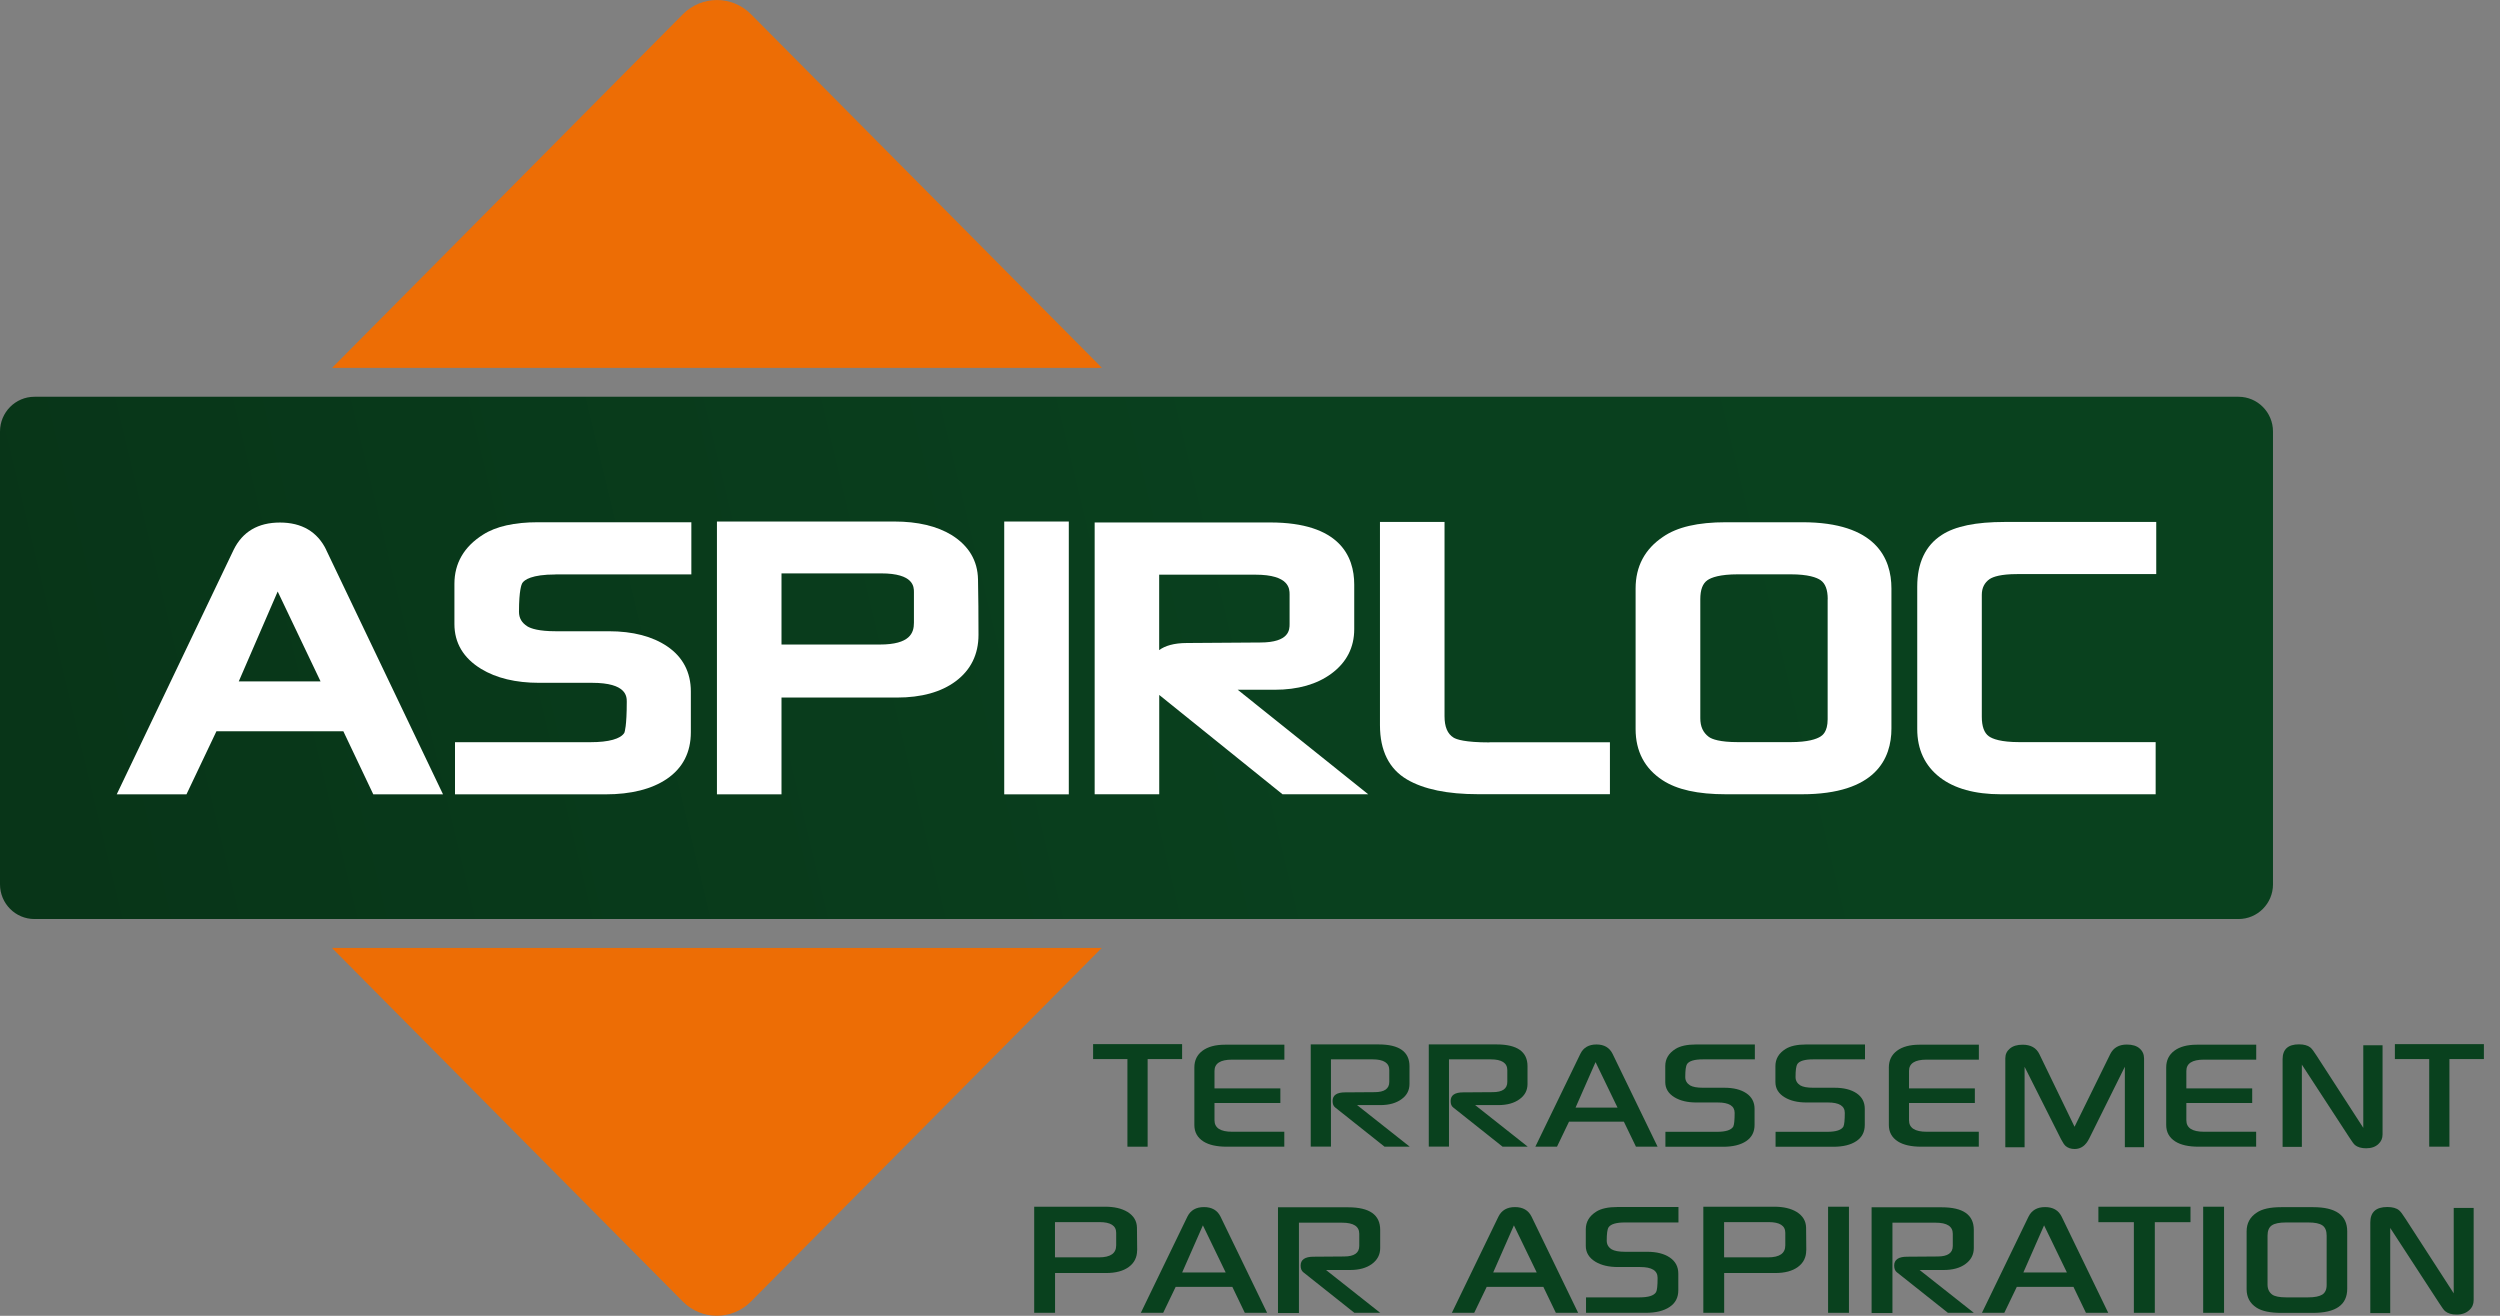 <svg xmlns="http://www.w3.org/2000/svg" width="133" height="70" viewBox="0 0 133 70" fill="none"><rect x="0" y="0" width="133" height="70" fill="#808080" stroke="none"/><g clip-path="url(#clip0_362_211)"><path d="M39.952 0.757C38.953 -0.25 37.329 -0.25 36.33 0.757L17.664 19.571H58.622L39.952 0.757Z" fill="#ED6D05"></path><path d="M36.326 69.243C37.325 70.25 38.949 70.25 39.948 69.243L58.614 50.429H17.66L36.326 69.243Z" fill="#ED6D05"></path><path d="M1.834 21.108H119.089C120.099 21.108 120.923 21.934 120.923 22.957V47.047C120.923 48.065 120.103 48.892 119.092 48.892H1.83C0.82 48.892 0 48.065 0 47.047V22.957C0 21.938 0.82 21.108 1.834 21.108Z" fill="url(#paint0_linear_362_211)"></path><path d="M62.888 56.343H61.054V61.004H59.979V56.343H58.153V55.547H62.888V56.343Z" fill="#09411E"></path><path d="M68.115 58.679H64.611V59.598C64.611 60.005 64.924 60.209 65.549 60.209H68.325V61.004H65.26C64.73 61.004 64.318 60.912 64.024 60.727C63.7 60.52 63.54 60.228 63.54 59.851V56.788C63.54 56.412 63.685 56.116 63.971 55.901C64.261 55.686 64.657 55.578 65.164 55.578H68.329V56.373H65.542C64.924 56.373 64.611 56.573 64.611 56.973V57.903H68.115V58.687V58.679Z" fill="#09411E"></path><path d="M74.997 61.004H73.658L71.028 58.914C70.936 58.844 70.894 58.729 70.894 58.572C70.894 58.268 71.115 58.114 71.558 58.114L73.128 58.103C73.651 58.103 73.91 57.922 73.91 57.557V56.931C73.91 56.55 73.616 56.358 73.025 56.358H70.807V61H69.731V55.563H73.338C74.436 55.563 74.985 55.951 74.985 56.723V57.665C74.985 58.003 74.844 58.276 74.558 58.479C74.272 58.687 73.899 58.791 73.433 58.791H72.198L74.993 61L74.997 61.004Z" fill="#09411E"></path><path d="M81.276 61.004H79.938L77.307 58.914C77.216 58.844 77.174 58.729 77.174 58.572C77.174 58.268 77.395 58.114 77.837 58.114L79.408 58.103C79.93 58.103 80.189 57.922 80.189 57.557V56.931C80.189 56.55 79.896 56.358 79.305 56.358H77.086V61H76.011V55.563H79.617C80.715 55.563 81.264 55.951 81.264 56.723V57.665C81.264 58.003 81.123 58.276 80.837 58.479C80.552 58.687 80.178 58.791 79.713 58.791H78.478L81.272 61L81.276 61.004Z" fill="#09411E"></path><path d="M88.184 61.004H87.033L86.389 59.671H83.472L82.832 61.004H81.68L84.078 56.058C84.238 55.732 84.524 55.566 84.932 55.566C85.34 55.566 85.622 55.732 85.786 56.058L88.184 61.004ZM86.053 58.925L84.883 56.504L83.819 58.925H86.053Z" fill="#09411E"></path><path d="M93.347 56.358H90.594C90.144 56.358 89.862 56.443 89.751 56.608C89.686 56.708 89.656 56.938 89.656 57.3C89.656 57.488 89.74 57.634 89.911 57.742C90.052 57.826 90.281 57.868 90.598 57.868H91.738C92.222 57.868 92.611 57.964 92.904 58.16C93.194 58.356 93.343 58.633 93.343 58.987V59.847C93.343 60.22 93.194 60.508 92.897 60.708C92.599 60.908 92.188 61.008 91.673 61.008H88.6V60.212H91.353C91.81 60.212 92.092 60.12 92.207 59.94C92.256 59.843 92.283 59.601 92.283 59.206C92.283 58.837 91.986 58.652 91.387 58.652H90.247C89.774 58.652 89.389 58.56 89.088 58.379C88.756 58.18 88.592 57.907 88.592 57.565V56.715C88.592 56.335 88.772 56.032 89.134 55.805C89.385 55.647 89.751 55.566 90.228 55.566H93.358V56.362L93.347 56.358Z" fill="#09411E"></path><path d="M99.214 56.358H96.461C96.011 56.358 95.729 56.443 95.619 56.608C95.554 56.708 95.523 56.938 95.523 57.3C95.523 57.488 95.607 57.634 95.775 57.742C95.916 57.826 96.145 57.868 96.461 57.868H97.601C98.085 57.868 98.474 57.964 98.768 58.16C99.058 58.356 99.206 58.633 99.206 58.987V59.847C99.206 60.22 99.058 60.508 98.757 60.708C98.459 60.908 98.051 61.008 97.533 61.008H94.46V60.212H97.212C97.67 60.212 97.956 60.12 98.066 59.94C98.116 59.843 98.143 59.601 98.143 59.206C98.143 58.837 97.845 58.652 97.247 58.652H96.107C95.634 58.652 95.249 58.56 94.948 58.379C94.616 58.18 94.452 57.907 94.452 57.565V56.715C94.452 56.335 94.631 56.032 94.993 55.805C95.245 55.647 95.611 55.566 96.088 55.566H99.218V56.362L99.214 56.358Z" fill="#09411E"></path><path d="M105.062 58.679H101.559V59.598C101.559 60.005 101.871 60.209 102.497 60.209H105.272V61.004H102.207C101.677 61.004 101.265 60.912 100.971 60.727C100.647 60.52 100.487 60.228 100.487 59.851V56.788C100.487 56.412 100.632 56.116 100.918 55.901C101.208 55.686 101.604 55.578 102.111 55.578H105.276V56.373H102.489C101.871 56.373 101.559 56.573 101.559 56.973V57.903H105.062V58.687V58.679Z" fill="#09411E"></path><path d="M114.068 61.031H113.042V56.75L111.147 60.566C110.964 60.939 110.705 61.127 110.373 61.127C110.175 61.127 110.015 61.073 109.889 60.966C109.813 60.893 109.733 60.773 109.645 60.601L107.708 56.754V61.035H106.683V56.297C106.683 56.089 106.763 55.92 106.927 55.782C107.087 55.647 107.312 55.578 107.601 55.578C108.036 55.578 108.337 55.747 108.497 56.085L110.366 59.944L112.264 56.081C112.432 55.739 112.729 55.57 113.149 55.57C113.442 55.57 113.671 55.639 113.827 55.778C113.987 55.916 114.064 56.097 114.064 56.312V61.035L114.068 61.031Z" fill="#09411E"></path><path d="M119.817 58.679H116.314V59.598C116.314 60.005 116.626 60.209 117.251 60.209H120.027V61.004H116.962C116.432 61.004 116.02 60.912 115.726 60.727C115.402 60.52 115.242 60.228 115.242 59.851V56.788C115.242 56.412 115.387 56.116 115.673 55.901C115.959 55.686 116.359 55.578 116.866 55.578H120.031V56.373H117.244C116.626 56.373 116.314 56.573 116.314 56.973V57.903H119.817V58.687V58.679Z" fill="#09411E"></path><path d="M126.752 60.351C126.752 60.558 126.68 60.727 126.531 60.862C126.371 61.016 126.15 61.089 125.879 61.089C125.624 61.089 125.425 61.031 125.284 60.916C125.223 60.866 125.117 60.72 124.96 60.474L122.459 56.639V61.012H121.434V56.354C121.434 55.824 121.723 55.559 122.307 55.559C122.574 55.559 122.776 55.617 122.913 55.728C122.989 55.789 123.1 55.935 123.248 56.17L125.727 60.001V55.609H126.752V60.347V60.351Z" fill="#09411E"></path><path d="M132.143 56.343H130.309V61.004H129.234V56.343H127.408V55.547H132.143V56.343Z" fill="#09411E"></path><path d="M60.494 66.515C60.494 66.891 60.345 67.187 60.052 67.402C59.758 67.618 59.354 67.725 58.847 67.725H56.129V69.842H55.019V64.197H58.794C59.282 64.197 59.678 64.29 59.983 64.474C60.311 64.678 60.479 64.954 60.486 65.308C60.494 65.688 60.498 66.092 60.498 66.518L60.494 66.515ZM59.381 66.253V65.585C59.381 65.204 59.083 65.016 58.492 65.016H56.125V66.891H58.466C59.076 66.891 59.381 66.68 59.381 66.253Z" fill="#09411E"></path><path d="M67.413 69.842H66.224L65.561 68.463H62.545L61.881 69.842H60.692L63.17 64.724C63.338 64.386 63.631 64.217 64.051 64.217C64.47 64.217 64.764 64.386 64.931 64.724L67.41 69.842H67.413ZM65.206 67.694L63.994 65.189L62.892 67.694H65.202H65.206Z" fill="#09411E"></path><path d="M73.437 69.842H72.053L69.335 67.683C69.244 67.61 69.194 67.495 69.194 67.329C69.194 67.014 69.423 66.857 69.88 66.857L71.504 66.845C72.046 66.845 72.313 66.657 72.313 66.284V65.638C72.313 65.243 72.008 65.047 71.398 65.047H69.103V69.85H67.989V64.228H71.722C72.858 64.228 73.426 64.628 73.426 65.427V66.399C73.426 66.749 73.277 67.029 72.984 67.245C72.69 67.46 72.301 67.564 71.821 67.564H70.544L73.437 69.85V69.842Z" fill="#09411E"></path><path d="M83.96 69.842H82.771L82.107 68.463H79.092L78.428 69.842H77.239L79.717 64.724C79.885 64.386 80.178 64.217 80.598 64.217C81.017 64.217 81.311 64.386 81.478 64.724L83.957 69.842H83.96ZM81.753 67.694L80.54 65.189L79.439 67.694H81.749H81.753Z" fill="#09411E"></path><path d="M89.298 65.035H86.45C85.985 65.035 85.695 65.12 85.577 65.293C85.508 65.396 85.478 65.635 85.478 66.007C85.478 66.203 85.565 66.353 85.741 66.465C85.885 66.549 86.122 66.595 86.45 66.595H87.628C88.131 66.595 88.531 66.695 88.833 66.899C89.134 67.103 89.286 67.387 89.286 67.756V68.644C89.286 69.032 89.13 69.328 88.821 69.531C88.512 69.739 88.089 69.842 87.552 69.842H84.376V69.02H87.224C87.696 69.02 87.99 68.928 88.104 68.74C88.158 68.644 88.184 68.39 88.184 67.979C88.184 67.594 87.876 67.406 87.258 67.406H86.08C85.592 67.406 85.192 67.314 84.879 67.126C84.536 66.918 84.364 66.638 84.364 66.28V65.4C84.364 65.004 84.551 64.693 84.921 64.459C85.18 64.293 85.558 64.213 86.053 64.213H89.294V65.035H89.298Z" fill="#09411E"></path><path d="M96.091 66.515C96.091 66.891 95.943 67.187 95.649 67.402C95.356 67.618 94.952 67.725 94.445 67.725H91.726V69.842H90.617V64.197H94.391C94.879 64.197 95.276 64.29 95.581 64.474C95.909 64.678 96.076 64.954 96.084 65.308C96.091 65.688 96.095 66.092 96.095 66.518L96.091 66.515ZM94.978 66.253V65.585C94.978 65.204 94.681 65.016 94.09 65.016H91.722V66.891H94.063C94.673 66.891 94.978 66.68 94.978 66.253Z" fill="#09411E"></path><path d="M98.364 69.842H97.254V64.197H98.364V69.842Z" fill="#09411E"></path><path d="M105.013 69.842H103.629L100.911 67.683C100.819 67.61 100.77 67.495 100.77 67.329C100.77 67.014 100.999 66.857 101.456 66.857L103.08 66.845C103.622 66.845 103.888 66.657 103.888 66.284V65.638C103.888 65.243 103.583 65.047 102.973 65.047H100.678V69.85H99.569V64.228H103.301C104.437 64.228 105.006 64.628 105.006 65.427V66.399C105.006 66.749 104.857 67.029 104.563 67.245C104.27 67.46 103.881 67.564 103.4 67.564H102.123L105.017 69.85L105.013 69.842Z" fill="#09411E"></path><path d="M112.161 69.842H110.972L110.309 68.463H107.293L106.629 69.842H105.44L107.918 64.724C108.086 64.386 108.379 64.217 108.799 64.217C109.218 64.217 109.512 64.386 109.679 64.724L112.158 69.842H112.161ZM109.958 67.694L108.745 65.189L107.644 67.694H109.954H109.958Z" fill="#09411E"></path><path d="M116.534 65.02H114.636V69.842H113.522V65.02H111.635V64.197H116.534V65.02Z" fill="#09411E"></path><path d="M118.319 69.842H117.209V64.197H118.319V69.842Z" fill="#09411E"></path><path d="M124.872 68.567C124.872 69.42 124.262 69.846 123.046 69.846H121.365C120.778 69.846 120.335 69.754 120.046 69.566C119.695 69.339 119.52 69.012 119.52 68.582V65.508C119.52 65.081 119.699 64.747 120.057 64.513C120.339 64.317 120.774 64.221 121.365 64.221H123.058C124.266 64.221 124.872 64.651 124.872 65.508V68.57V68.567ZM123.778 68.363V65.738C123.778 65.477 123.702 65.293 123.549 65.189C123.397 65.085 123.145 65.035 122.795 65.035H121.628C121.269 65.035 121.014 65.085 120.862 65.189C120.709 65.293 120.633 65.477 120.633 65.738V68.34C120.633 68.574 120.717 68.751 120.884 68.874C121.022 68.97 121.269 69.02 121.628 69.02H122.795C123.138 69.02 123.385 68.97 123.542 68.874C123.698 68.778 123.778 68.605 123.778 68.363Z" fill="#09411E"></path><path d="M131.598 69.166C131.598 69.381 131.522 69.558 131.369 69.696C131.201 69.854 130.976 69.935 130.694 69.935C130.431 69.935 130.225 69.873 130.08 69.754C130.016 69.7 129.905 69.55 129.745 69.297L127.16 65.327V69.854H126.1V65.035C126.1 64.486 126.401 64.213 127.004 64.213C127.278 64.213 127.488 64.27 127.629 64.386C127.709 64.451 127.823 64.601 127.976 64.843L130.538 68.805V64.263H131.598V69.166Z" fill="#09411E"></path><path d="M17.355 29.251C16.886 28.287 16.054 27.799 14.892 27.799C13.729 27.799 12.902 28.287 12.429 29.251L6.21 42.259H9.92L11.514 38.904H18.266L19.859 42.259H23.569L17.351 29.251H17.355ZM17.053 36.249H12.703L14.773 31.468L17.053 36.249Z" fill="white"></path><path d="M29.559 30.558H36.78V27.783H28.621C27.363 27.783 26.379 28.006 25.697 28.444C24.686 29.082 24.175 29.962 24.175 31.061V33.198C24.175 34.205 24.652 35.008 25.594 35.584C26.402 36.076 27.439 36.326 28.674 36.326H31.503C33.344 36.326 33.344 37.06 33.344 37.336C33.344 38.631 33.234 38.939 33.215 38.985C33.02 39.308 32.384 39.484 31.427 39.484H24.206V42.259H32.216C33.573 42.259 34.671 41.982 35.472 41.441C36.322 40.864 36.753 40.03 36.753 38.954V36.791C36.753 35.765 36.33 34.954 35.499 34.389C34.713 33.855 33.669 33.582 32.388 33.582H29.559C28.67 33.582 28.251 33.44 28.06 33.325C27.755 33.132 27.61 32.883 27.61 32.544C27.61 31.392 27.748 31.08 27.786 31.019C27.896 30.85 28.278 30.562 29.555 30.562L29.559 30.558Z" fill="white"></path><path d="M52.03 30.823C52.011 29.828 51.542 29.04 50.638 28.471C49.849 27.987 48.82 27.745 47.584 27.745H38.141V42.259H41.576V37.11H47.718C49.022 37.11 50.07 36.818 50.84 36.245C51.645 35.646 52.056 34.816 52.056 33.774C52.056 32.733 52.049 31.738 52.03 30.823ZM48.621 31.499V33.129C48.621 33.67 48.415 34.289 46.806 34.289H41.576V30.504H46.875C48.621 30.504 48.621 31.226 48.621 31.499Z" fill="white"></path><path d="M56.86 27.745H53.425V42.259H56.86V27.745Z" fill="white"></path><path d="M65.846 36.695H67.813C69.045 36.695 70.059 36.406 70.829 35.838C71.637 35.242 72.045 34.447 72.045 33.471V31.099C72.045 29.593 71.268 27.795 67.573 27.795H58.236V42.255H61.671V36.971L68.229 42.255H72.789L65.846 36.695ZM61.668 30.573H66.792C68.606 30.573 68.606 31.338 68.606 31.622V33.198C68.606 33.49 68.606 34.181 67.043 34.181L63.147 34.208C62.442 34.208 61.973 34.362 61.668 34.585V30.573Z" fill="white"></path><path d="M79.24 39.496C77.924 39.496 77.478 39.335 77.326 39.239C77.005 39.039 76.849 38.666 76.849 38.101V27.768H73.414V38.578C73.414 39.934 73.898 40.906 74.851 41.467C75.74 41.99 77.009 42.251 78.626 42.251H85.648V39.488H79.243L79.24 39.496Z" fill="white"></path><path d="M95.885 27.783H91.825C90.319 27.783 89.221 28.041 88.474 28.559C87.505 29.209 87.014 30.131 87.014 31.307V38.785C87.014 39.969 87.498 40.887 88.447 41.506C89.213 42.009 90.319 42.255 91.821 42.255H95.855C99.797 42.255 100.624 40.353 100.624 38.758V31.307C100.624 29.701 99.801 27.783 95.882 27.783H95.885ZM97.231 31.884V38.266C97.231 38.943 96.945 39.123 96.85 39.185C96.636 39.319 96.187 39.481 95.26 39.481H92.458C91.497 39.481 91.078 39.327 90.906 39.2C90.601 38.97 90.456 38.654 90.456 38.209V31.88C90.456 31.372 90.582 31.042 90.838 30.865C91.043 30.723 91.493 30.554 92.458 30.554H95.26C96.202 30.554 96.648 30.723 96.854 30.865C97.109 31.042 97.235 31.372 97.235 31.88L97.231 31.884Z" fill="white"></path><path d="M105.859 30.8C106.042 30.684 106.443 30.542 107.304 30.542H114.712V27.768H106.66C105.112 27.768 104.014 27.995 103.301 28.46C102.436 29.017 101.997 29.943 101.997 31.211V38.785C101.997 39.877 102.405 40.741 103.206 41.36C103.976 41.952 105.066 42.255 106.443 42.255H114.681V39.481H107.434C106.45 39.481 106.004 39.312 105.806 39.169C105.558 38.993 105.432 38.643 105.432 38.128V31.649C105.432 31.273 105.573 31 105.855 30.8H105.859Z" fill="white"></path></g><defs><linearGradient id="paint0_linear_362_211" x1="117.491" y1="21.108" x2="3.291" y2="48.491" gradientUnits="userSpaceOnUse"><stop stop-color="#09411E"></stop><stop offset="0.43" stop-color="#09401E"></stop><stop offset="1" stop-color="#083518"></stop></linearGradient><clipPath id="clip0_362_211"><rect width="132.143" height="70" fill="white"></rect></clipPath></defs></svg>